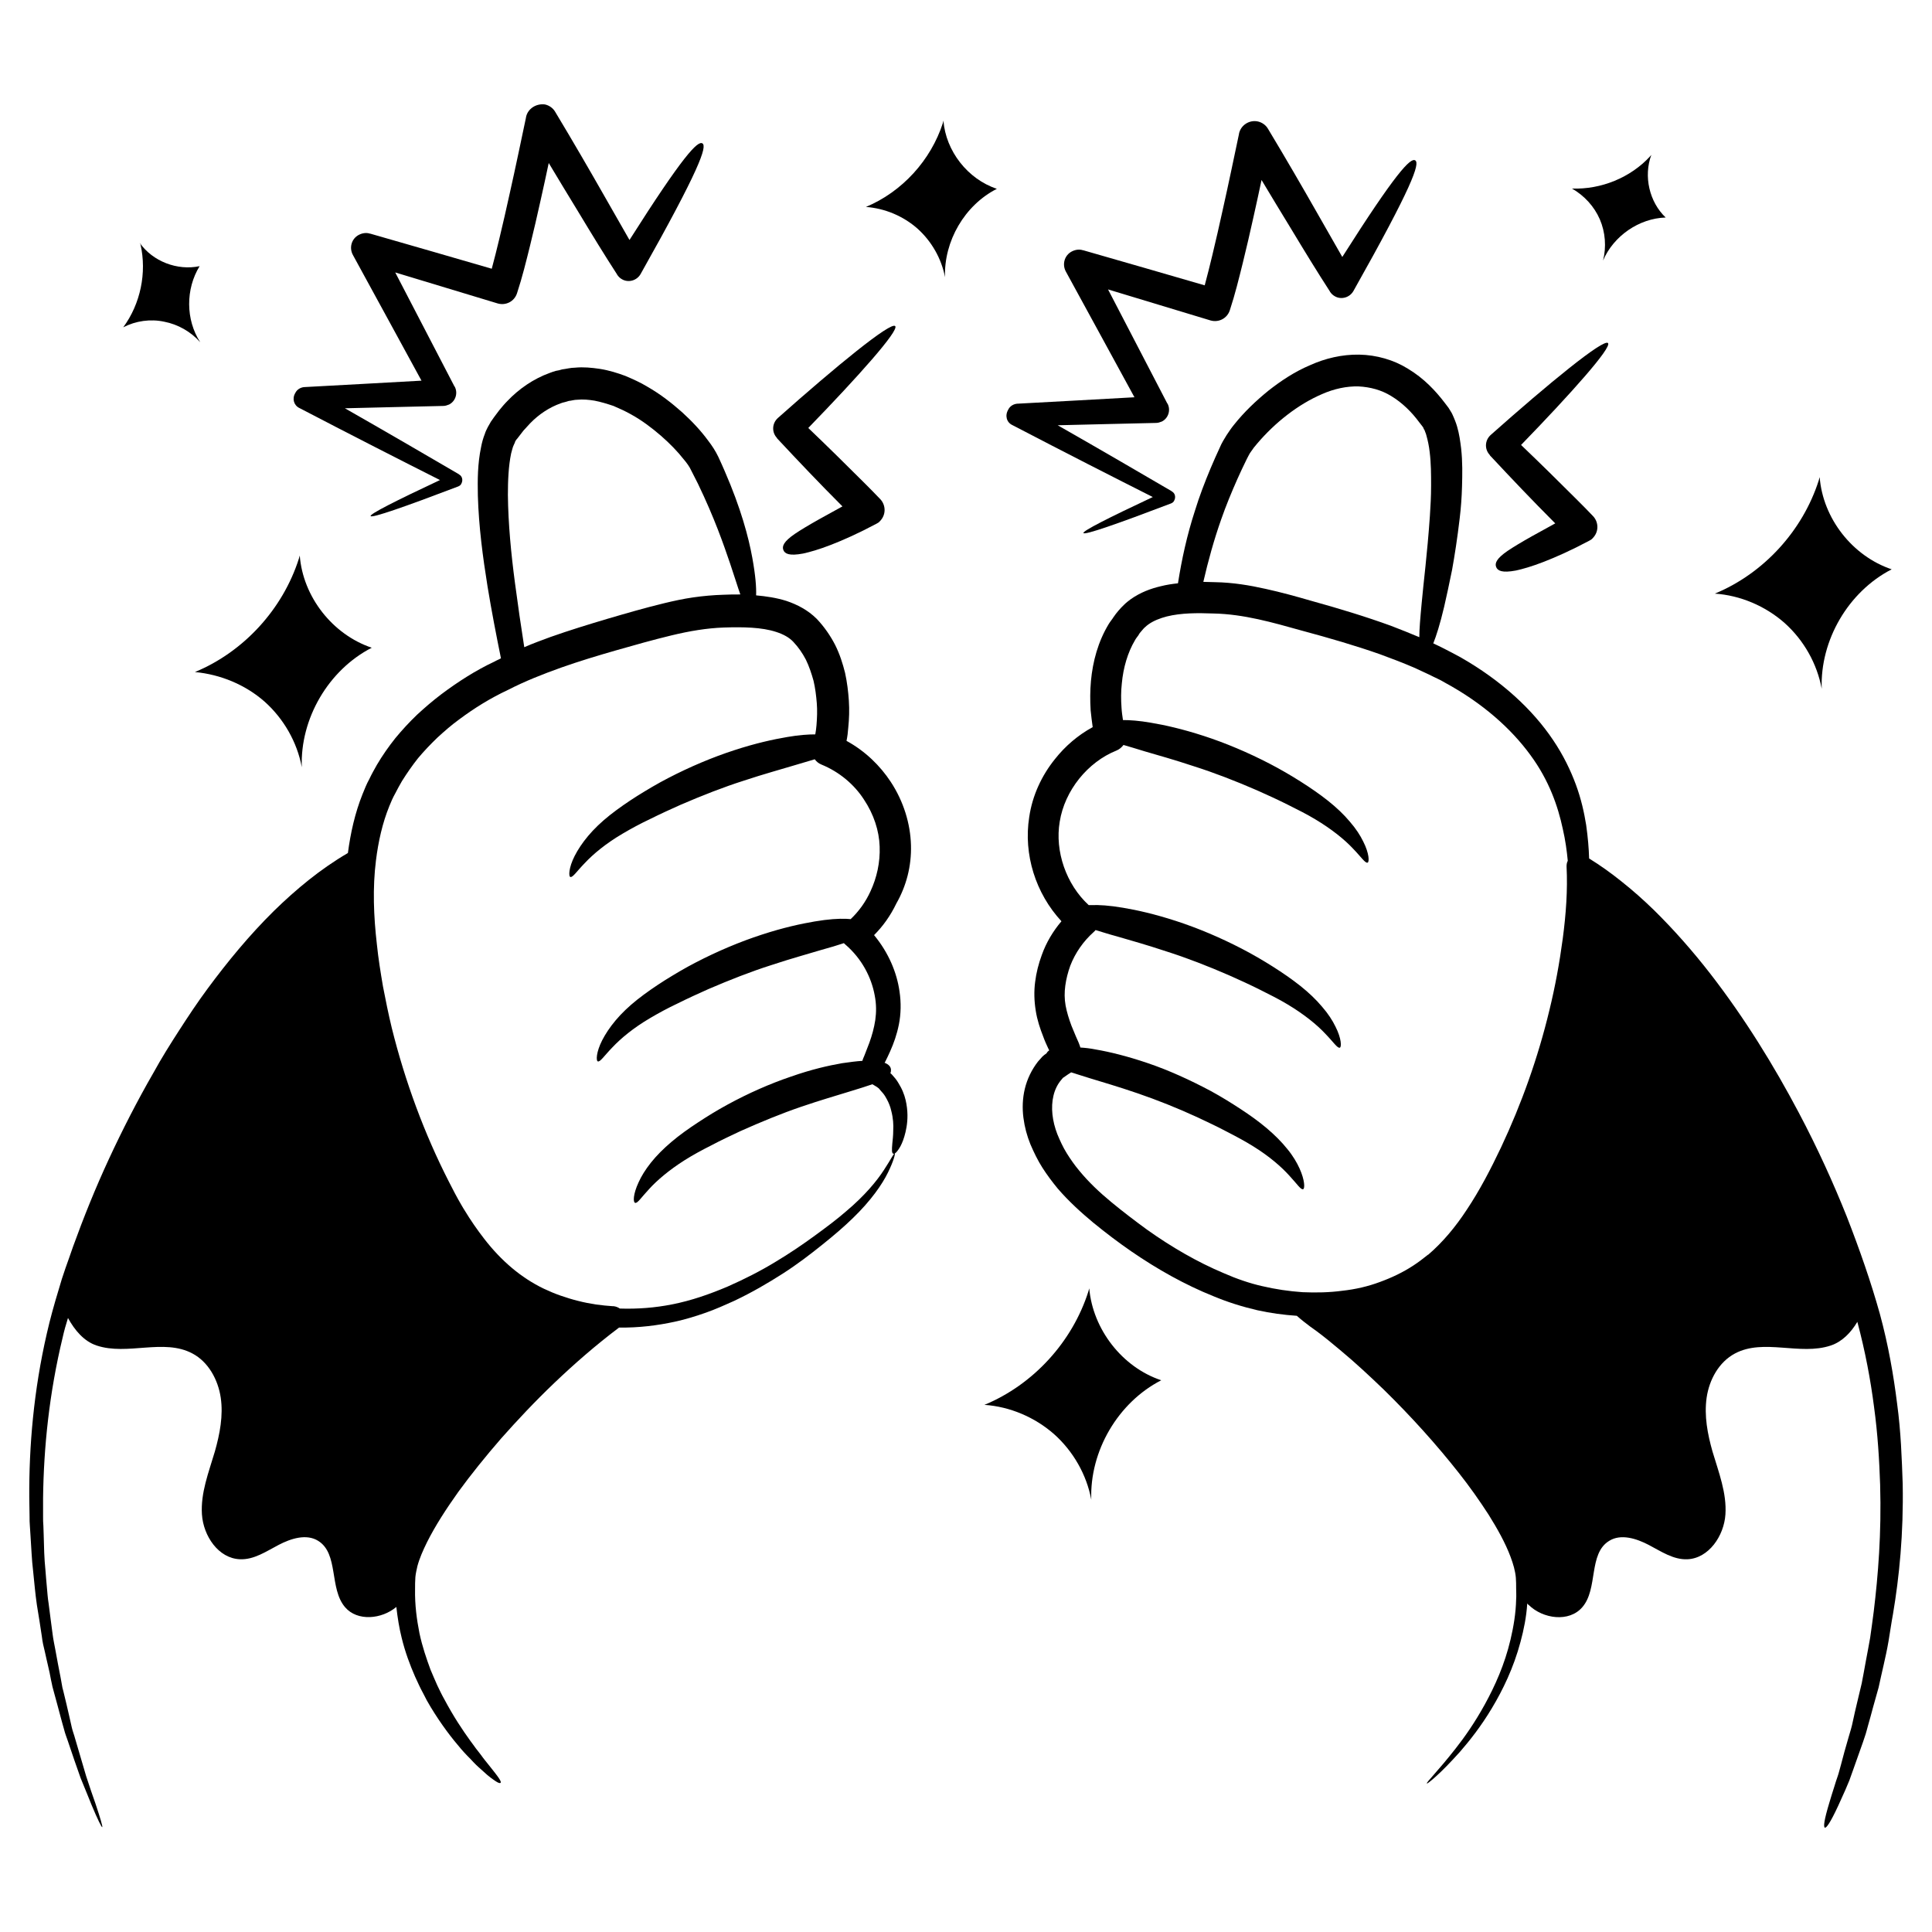 <?xml version="1.0" encoding="UTF-8"?>
<svg width="1200pt" height="1200pt" version="1.1" viewBox="0 0 1200 1200" xmlns="http://www.w3.org/2000/svg">
 <path d="m925.45 282.89c13.078 14.016 26.719 28.359 39.469 41.109l1.078 1.078c-5.625 3.094-10.547 5.812-14.531 8.016-6.75 3.797-11.625 6.75-15.094 9.094-6.891 4.734-8.016 7.641-7.078 9.984 0.891 2.344 3.656 3.797 12.188 2.203 4.172-0.891 9.984-2.531 17.438-5.438s16.547-6.891 28.172-13.078c0.75-0.375 1.641-0.891 2.203-1.641 3.797-3.797 3.797-9.797 0.188-13.641l-0.188-0.188c-3.094-3.281-6.562-6.75-10.172-10.359-10.734-10.734-22.547-22.359-34.359-33.656 30.891-31.828 56.531-60.562 54-63.281-2.719-2.906-36.891 25.078-72.891 57.094l-0.188 0.188c-3.469 3.281-3.656 8.719-0.375 12.188z"/>
 <path d="m628.74 264c33.469 17.438 63.469 32.719 87.281 44.719-27.469 12.891-43.641 21.094-43.078 22.359 0.562 1.453 20.906-5.625 54.375-18.375 0.891-0.375 1.641-0.891 2.016-1.828 1.078-2.016 0.562-4.547-1.453-5.625l-0.188-0.188c-19.266-11.25-43.266-25.266-70.734-40.922 19.641-0.562 39.984-0.891 61.078-1.453 1.266 0 2.344-0.375 3.656-0.891 3.984-2.016 5.625-7.078 3.469-11.109l-0.188-0.188c-12-22.922-24.188-46.734-36.75-70.734 21.469 6.562 42.75 12.891 63.656 19.266 5.109 1.453 10.359-1.266 12-6.375 3.281-9.984 5.625-19.641 8.016-29.25 2.344-9.656 4.547-18.891 6.562-28.172 1.828-8.016 3.469-15.797 5.109-23.438 6.375 10.547 12.188 20.344 17.812 29.438 9.094 15.094 17.109 28.172 24.562 39.656l0.188 0.375c0.75 1.078 1.641 2.016 2.906 2.719 3.984 2.344 9.281 0.891 11.625-3.281 36.562-64.922 41.438-79.266 38.344-81.094-2.906-1.828-12.188 7.828-45.281 60-4.922-8.531-10.172-17.812-15.984-27.984-8.719-15.281-18.562-32.344-30.188-51.656-1.266-2.203-3.656-3.984-6.375-4.547-5.25-1.078-10.547 2.344-11.625 7.641v0.188c-3.094 14.531-6.375 30.562-10.172 47.438-2.016 9.281-4.172 18.562-6.375 27.797-1.453 6.188-3.094 12.562-4.734 18.75-24.891-7.266-50.203-14.531-75.469-21.797h-0.188c-2.203-0.75-4.734-0.375-6.891 0.75-4.547 2.344-6.188 8.016-3.656 12.562 14.344 26.344 28.734 52.547 42.562 78-25.266 1.453-49.641 2.719-72.562 3.984h-0.188c-2.344 0.188-4.547 1.453-5.625 3.656-2.25 3.797-0.984 7.969 2.484 9.609z"/>
 <path d="m482.72 272.34c13.078 14.016 26.719 28.359 39.469 41.109l1.078 1.078c-5.625 3.094-10.547 5.812-14.531 8.016-6.75 3.797-11.625 6.75-15.094 9.094-6.891 4.734-8.016 7.641-7.078 9.984 0.891 2.344 3.656 3.797 12.188 2.203 4.172-0.891 9.984-2.531 17.438-5.438s16.547-6.891 28.172-13.078c0.75-0.375 1.641-0.891 2.203-1.641 3.797-3.797 3.797-9.797 0.188-13.641l-0.188-0.188c-3.094-3.281-6.562-6.75-10.172-10.359-10.734-10.734-22.547-22.359-34.359-33.656 30.891-31.828 56.531-60.562 54-63.281-2.719-2.906-36.891 25.078-72.891 57.094l-0.188 0.188c-3.469 3.281-3.656 8.719-0.375 12.188z"/>
 <path d="m186 253.45c33.469 17.438 63.469 32.719 87.281 44.719-27.469 12.891-43.641 21.094-43.078 22.359 0.562 1.453 20.906-5.625 54.375-18.375 0.891-0.375 1.641-0.891 2.016-1.828 1.078-2.016 0.562-4.547-1.453-5.625l-0.188-0.188c-19.266-11.25-43.266-25.266-70.734-40.922 19.641-0.562 39.984-0.891 61.078-1.453 1.266 0 2.344-0.375 3.656-0.891 3.984-2.016 5.625-7.078 3.469-11.109l-0.188-0.188c-12-22.922-24.188-46.734-36.75-70.734 21.469 6.562 42.75 12.891 63.656 19.266 5.109 1.453 10.359-1.266 12-6.375 3.281-9.984 5.625-19.641 8.016-29.25 2.344-9.656 4.547-18.891 6.562-28.172 1.828-8.016 3.469-15.797 5.109-23.438 6.375 10.547 12.188 20.344 17.812 29.438 9.094 15.094 17.109 28.172 24.562 39.656l0.188 0.375c0.75 1.078 1.641 2.016 2.906 2.719 3.984 2.344 9.281 0.891 11.625-3.281 36.562-64.922 41.438-79.266 38.344-81.094-2.906-1.828-12.188 7.828-45.281 60-4.922-8.531-10.172-17.812-15.984-27.984-8.719-15.281-18.562-32.344-30.188-51.656-1.266-2.203-3.656-3.984-6.375-4.547-5.344-0.703-10.641 2.578-11.719 7.875v0.188c-3.094 14.531-6.375 30.562-10.172 47.438-2.016 9.281-4.172 18.562-6.375 27.797-1.453 6.188-3.094 12.562-4.734 18.75-24.891-7.266-50.203-14.531-75.469-21.797h-0.188c-2.203-0.75-4.734-0.375-6.891 0.75-4.547 2.344-6.188 8.016-3.656 12.562 14.344 26.344 28.734 52.547 42.562 78-25.266 1.453-49.641 2.719-72.562 3.984h-0.188c-2.344 0.188-4.547 1.453-5.625 3.656-2.156 3.562-0.891 7.734 2.578 9.375z"/>
 <path d="m1181.8 921.66c-0.562-15.656-1.078-32.203-3.469-49.828-2.203-17.625-5.438-36.375-10.734-55.828-5.438-19.453-12.375-39.469-20.531-60.375-8.344-20.906-18.188-42.562-29.812-64.547-15.469-29.25-33.469-58.547-54.891-86.203-10.734-13.828-22.359-27.094-35.109-39.656-6.375-6.188-13.078-12.188-20.203-17.812-6.375-5.109-12.891-9.797-20.016-14.203-0.188-6.188-0.75-13.078-1.828-20.719-1.266-7.828-3.094-16.172-6.375-25.078s-7.828-18.375-14.203-27.797c-12.562-18.75-32.016-36.891-57.656-51.469-3.281-1.828-6.562-3.469-9.984-5.25-2.203-1.078-4.359-2.203-6.75-3.281 1.828-4.547 4.172-11.812 6.75-22.734 1.453-6.375 3.094-13.828 4.922-22.922 1.641-9.094 3.281-19.641 4.734-32.016 0.75-6.188 1.266-12.891 1.453-20.016 0.188-7.266 0.375-14.906-0.562-23.438-0.562-4.359-1.078-8.719-2.531-13.641-0.375-1.266-0.75-2.344-1.266-3.656l-0.75-1.828-0.891-2.016c-0.562-1.266-1.641-2.719-2.344-3.984-0.75-0.891-1.453-2.016-2.203-2.906-5.812-7.641-13.078-15.469-23.109-21.469-8.719-5.438-19.453-8.531-30.188-8.719s-21.281 2.344-30.562 6.562c-9.469 3.984-18 9.656-25.828 15.797-7.828 6.375-15.094 13.266-21.469 21.281-1.641 2.016-3.094 4.172-4.547 6.375-0.75 1.266-1.453 2.344-2.203 3.656l-1.078 2.016-0.75 1.641c-2.016 4.359-3.984 8.719-5.812 13.078-3.656 8.719-7.078 17.625-9.797 26.531-4.922 15.094-8.203 30.188-10.547 45.094-3.469 0.375-7.078 0.891-10.734 1.828-6.188 1.453-12.562 3.797-18.562 8.016-1.453 1.078-2.906 2.203-4.172 3.469l-1.828 1.828-1.641 1.828-1.641 2.016-1.453 2.016c-0.891 1.453-2.016 2.719-2.906 4.172-6.75 11.109-9.984 23.438-11.109 35.438-0.562 6.188-0.562 12.188-0.188 18.375 0.375 3.469 0.75 6.891 1.266 10.359-9.094 4.922-17.109 11.812-23.438 19.828-8.203 10.172-14.016 22.547-15.984 36-3.656 23.25 3.984 47.438 20.016 64.734-5.25 6.188-9.469 13.266-12.188 20.906-2.016 5.438-3.469 11.109-4.172 16.922-0.75 5.812-0.562 11.812 0.375 17.625 0.891 5.812 2.719 11.25 4.734 16.359 0.891 2.531 2.016 4.922 3.094 7.266l0.562 1.078c-0.75 0.562-1.266 1.078-1.641 1.828-0.562 0.375-0.891 0.75-1.453 1.078-0.75 0.562-1.641 1.453-2.203 2.203-0.562 0.562-1.078 1.266-1.641 1.828-3.984 5.109-6.75 10.922-8.203 16.922s-1.641 12.188-0.891 18 2.203 11.25 4.359 16.547c2.203 5.109 4.547 9.984 7.453 14.531s6.188 8.906 9.469 12.891c6.891 8.016 14.531 14.906 22.172 21.281 7.828 6.375 15.469 12.188 23.625 17.812 16.172 11.109 33.281 20.719 50.906 27.797 8.719 3.656 18 6.562 27.281 8.719 8.203 1.828 16.359 2.906 24.562 3.469 1.453 1.266 2.906 2.531 4.359 3.656 2.719 2.203 5.25 3.984 7.828 5.812 5.109 3.797 9.984 7.828 14.719 11.812 9.656 8.016 18.562 16.359 27.281 24.75 17.25 16.922 32.719 34.172 46.359 51.469 6.75 8.531 12.891 17.25 18.562 26.016 5.438 8.719 10.359 17.438 13.641 26.203 1.641 4.359 2.906 8.719 3.281 12.891 0.188 2.203 0.188 4.547 0.188 6.75s0.188 4.359 0 6.75c-0.188 8.719-1.641 17.109-3.469 24.891-3.656 15.656-9.797 29.109-15.984 40.359s-12.562 20.344-18.188 27.469c-11.109 14.203-18.375 21.094-17.812 21.656 0.188 0.188 2.203-1.266 5.812-4.547 3.656-3.281 8.531-8.203 14.719-15.094 6-6.891 13.078-15.797 19.828-27.094 6.75-11.25 13.453-24.891 17.812-41.25 2.016-7.453 3.656-15.469 4.172-23.812 0.375 0.375 0.562 0.75 0.891 0.891 8.906 8.719 25.078 10.922 33.281 1.453 9.984-11.438 3.656-33.281 16.734-41.25 7.266-4.547 16.922-1.453 24.562 2.531s15.281 9.281 24 8.906c13.266-0.562 22.734-14.531 23.625-27.797s-4.172-26.203-8.016-39.094c-3.094-10.922-5.25-22.172-3.656-33.469 1.641-11.25 7.641-22.172 17.625-27.469 17.812-9.469 40.359 1.453 59.438-4.922 7.078-2.344 12.562-8.016 16.547-14.719 4.922 18.375 8.203 36 10.359 52.734 2.344 17.109 3.281 33.281 3.797 48.375 0.891 30.375-1.266 56.531-3.984 78.891-0.75 5.625-1.453 11.109-2.203 16.172-0.891 5.109-1.828 9.984-2.719 14.719s-1.641 9.281-2.531 13.641c-1.078 4.359-2.016 8.344-2.906 12.188-0.891 3.797-1.828 7.641-2.531 11.109-0.375 1.828-0.75 3.469-1.266 5.25-0.562 1.641-0.891 3.281-1.453 4.922-1.828 6.375-3.469 12-4.734 17.109-0.75 2.531-1.266 4.922-2.016 7.078-0.75 2.203-1.453 4.172-2.016 6.188-1.266 3.797-2.203 7.078-3.094 9.984-3.469 11.438-3.797 15.281-2.906 15.797 0.891 0.375 3.281-2.719 8.344-13.641 1.266-2.719 2.719-6 4.359-9.656 0.75-1.828 1.641-3.797 2.531-6 0.75-2.203 1.641-4.547 2.531-7.078 1.828-5.109 3.797-10.734 6-16.922 0.562-1.641 1.078-3.281 1.641-4.922s0.891-3.469 1.453-5.25c1.078-3.656 2.016-7.266 3.094-11.25s2.203-8.016 3.469-12.375c0.891-4.359 2.016-8.906 3.094-13.828 1.078-4.734 2.203-9.797 3.094-15.094 0.891-5.25 1.641-10.734 2.719-16.547 3.891-22.969 6.609-49.875 6.047-80.953zm-423.28-599.11c2.906-8.344 6.375-16.734 9.984-24.891 1.828-4.172 3.797-8.203 5.812-12.375l0.75-1.453 0.562-1.078c0.375-0.75 0.891-1.641 1.453-2.344 1.078-1.641 2.344-3.281 3.797-4.922 11.109-13.078 25.453-24.375 40.359-30.75 7.453-3.281 15.281-4.922 22.547-4.734 7.266 0.375 14.203 2.203 20.344 6 6.891 4.172 12.75 9.984 17.438 16.359 0.562 0.75 1.266 1.641 1.828 2.344 0.375 0.562 0.75 0.891 0.891 1.641l0.562 0.891 0.375 1.078c0.375 0.75 0.562 1.453 0.75 2.203 0.891 3.094 1.641 6.75 2.016 10.172 0.891 7.078 0.891 14.203 0.891 20.906 0 6.75-0.375 13.078-0.75 18.891-1.641 23.812-3.984 41.438-5.109 54.188-0.891 9.469-1.453 16.172-1.453 21.094-5.625-2.344-11.438-4.734-17.625-7.078-15.469-5.625-32.203-10.734-50.016-15.656-8.719-2.531-18-5.109-27.797-7.266-9.797-2.203-20.344-3.984-31.453-4.172-2.344 0-4.734-0.188-7.266-0.188 2.953-12.844 6.562-25.969 11.109-38.859zm1.453 468.19c-16.359-6.891-32.344-16.172-47.438-26.906-7.453-5.438-15.094-11.25-22.359-17.25s-14.016-12.375-19.828-19.453c-2.906-3.469-5.438-7.078-7.828-10.922-2.344-3.797-4.172-7.828-5.812-11.812-3.094-8.016-4.172-16.547-2.344-24 0.891-3.656 2.531-7.078 4.922-9.797 0.375-0.375 0.562-0.75 0.891-1.078 0.188-0.188 0.188-0.188 0.562-0.375 0.562-0.375 1.266-0.891 2.344-1.641 0.562-0.375 1.266-0.891 2.203-1.453 3.281 1.078 7.078 2.203 11.625 3.656 7.641 2.344 17.25 5.109 29.438 9.281s25.078 9.281 37.641 15.094c6.188 2.906 12.375 5.812 18.188 8.906 6 3.094 11.438 6 16.359 9.094 9.984 6.188 17.438 12.75 22.172 18 4.922 5.25 7.266 9.094 8.719 8.531 1.078-0.375 1.078-5.438-2.203-12.75-1.641-3.656-4.172-8.016-7.641-12.188-3.469-4.359-7.828-8.719-12.75-12.891s-10.547-8.203-16.359-12-12-7.641-18.375-11.109c-12.891-6.891-26.531-13.078-39.469-17.438-12.891-4.359-23.438-6.891-31.828-8.344-3.656-0.75-6.891-1.078-9.797-1.266 0-0.188-0.188-0.562-0.188-0.75-0.188-0.75-0.562-1.266-0.75-2.016l-0.375-0.891-1.453-3.281c-0.891-2.203-1.828-4.359-2.719-6.562-1.641-4.359-2.906-8.531-3.656-12.562-0.75-4.172-0.75-8.203-0.188-12.375s1.641-8.344 3.094-12.375c3.094-8.016 8.203-15.281 14.531-20.906l1.078-1.078v-0.188c3.656 1.078 8.016 2.531 13.453 3.984 8.016 2.344 18 5.109 30.562 9.281 12.562 3.984 26.203 9.281 39.094 14.906 6.562 2.906 12.891 5.812 19.078 8.906s12 6 17.109 9.094c10.359 6.188 18.375 12.75 23.438 18.188 5.109 5.25 7.641 9.281 9.094 8.719 1.078-0.375 1.078-5.625-2.719-13.078-1.828-3.797-4.547-8.016-8.344-12.375-3.656-4.359-8.203-8.719-13.453-12.891s-11.109-8.203-17.109-12-12.562-7.641-19.266-11.109c-13.266-6.891-27.469-12.891-40.922-17.25s-24.188-6.75-32.906-8.203c-8.531-1.453-14.906-1.828-19.641-1.641h-1.641c-14.016-12.891-21.094-33.469-18-51.797 3.094-19.453 17.438-37.078 35.25-44.203 1.828-0.75 3.281-2.016 4.359-3.469 3.656 1.078 8.016 2.344 13.266 3.984 8.016 2.344 18 5.109 30.562 9.281 12.562 3.984 26.203 9.281 39.094 14.906 6.562 2.906 12.891 5.812 19.078 8.906s12 6 17.109 9.094c10.359 6.188 18.375 12.75 23.438 18.188 5.109 5.25 7.641 9.281 9.094 8.719 1.078-0.375 1.078-5.625-2.719-13.078-1.828-3.797-4.547-8.016-8.344-12.375-3.656-4.359-8.203-8.719-13.453-12.891s-11.109-8.203-17.109-12-12.562-7.641-19.266-11.109c-13.266-6.891-27.469-12.891-40.922-17.25s-24.188-6.75-32.906-8.203c-7.266-1.266-12.891-1.641-17.25-1.641-0.375-2.531-0.75-5.109-0.891-7.641-0.375-5.109-0.375-10.172 0.188-15.094 0.891-9.797 3.656-19.266 8.203-26.906 0.562-1.078 1.266-1.828 2.016-2.906l0.891-1.453 2.156-2.531c0.375-0.375 0.75-0.891 1.078-1.078 0.75-0.75 1.453-1.266 2.203-1.828 3.094-2.203 7.078-3.797 11.438-4.922 8.906-2.203 18.891-2.203 28.922-1.828 18.891 0.375 36.891 5.625 54.562 10.547 17.625 4.734 33.797 9.469 48.75 14.719 7.453 2.719 14.531 5.438 21.281 8.344 3.281 1.453 6.562 3.094 9.797 4.547 3.094 1.641 6.375 2.906 9.281 4.734 23.812 12.891 41.438 28.922 53.109 44.906 11.812 15.984 17.25 32.203 20.203 45.984 1.641 7.078 2.531 13.828 3.094 19.828-0.562 1.078-0.75 2.203-0.75 3.469 0.75 14.719-0.375 29.812-2.344 44.719-2.016 15.094-4.734 30-8.344 44.719-7.078 29.438-17.25 57.984-30 85.078-6.375 13.453-13.266 26.719-21.281 38.719-6.891 10.547-14.906 20.203-24 27.984h-0.188l-0.188 0.188c-2.906 2.344-5.812 4.547-8.906 6.562-6.375 4.172-13.266 7.453-20.719 10.172-7.266 2.719-15.094 4.547-23.25 5.438-8.016 1.078-16.359 1.266-24.75 0.891-8.344-0.562-16.922-1.828-25.266-3.797-7.453-1.688-15.609-4.453-23.812-8.062z"/>
 <path d="m565.82 524.9c-0.375-13.266-4.547-27.094-12.562-39.281-6.562-9.984-15.797-19.078-27.469-25.453 0.562-2.719 0.891-5.438 1.078-8.203 0.562-5.438 0.75-10.922 0.375-16.734-0.375-5.625-1.078-11.438-2.344-17.25-1.453-5.812-3.281-11.625-6.188-17.438-2.906-5.625-6.75-11.25-11.438-16.172-5.438-5.438-12.188-8.906-18.75-11.109-6.375-2.016-12.75-2.906-18.891-3.469 0.188-5.109-0.375-12.375-2.344-23.25-2.344-12.891-7.078-30.75-17.109-53.812-1.266-2.906-2.531-5.812-3.984-8.906-1.828-3.797-3.984-7.078-6.375-10.172-4.547-6.188-9.984-12-16.172-17.625-6.375-5.625-13.266-11.109-21.797-15.984-4.172-2.531-8.719-4.547-13.453-6.562-4.922-1.828-10.172-3.469-15.797-4.359-5.109-0.75-10.172-1.266-15.469-0.75-2.719 0-5.25 0.75-8.016 1.078-1.266 0.375-2.531 0.75-3.797 0.891-1.266 0.375-2.531 0.75-3.797 1.266-10.172 3.656-19.266 9.984-26.344 17.438-1.828 1.828-3.469 3.797-5.109 5.812-1.453 2.016-3.094 3.984-4.547 6.188-0.375 0.375-0.891 1.266-1.266 2.016s-0.891 1.453-1.266 2.203c-0.75 1.453-1.453 2.906-1.828 4.172-1.078 2.719-1.828 5.438-2.344 8.203-2.203 10.547-2.203 20.344-2.016 30.188 0.562 19.453 3.094 38.203 6 56.344 2.531 15.469 5.438 30.375 8.344 44.719-1.266 0.75-2.719 1.266-3.984 2.016-11.625 5.438-22.734 12.562-33.094 20.344-5.25 3.984-10.172 8.203-15.094 12.75-4.734 4.547-9.281 9.469-13.453 14.531-4.172 5.25-8.016 10.734-11.438 16.547-1.641 2.906-3.281 5.812-4.734 8.906-1.641 2.906-2.906 6.188-4.172 9.281-4.734 11.812-7.453 24.188-9.094 36.562-17.109 9.984-32.203 22.547-45.984 36-15.281 15.094-28.734 31.453-41.109 48.188-6.188 8.344-12 17.109-17.625 25.828s-11.109 17.438-15.984 26.344c-10.172 17.625-19.453 35.812-27.797 53.812s-15.656 36.188-22.172 54.188c-1.641 4.547-3.094 9.094-4.734 13.453-1.594 4.547-3.047 9.094-4.312 13.641-2.719 8.906-5.25 18-7.266 26.906-8.203 35.625-11.109 70.172-10.922 102 0 3.984 0.188 8.016 0.188 11.812 0 2.016 0 3.797 0.188 5.812s0.188 3.797 0.375 5.812c0.562 7.641 0.75 15.094 1.641 22.172 0.375 3.656 0.75 7.078 1.078 10.734 0.375 3.469 0.75 6.891 1.266 10.359 1.078 6.75 2.203 13.266 3.094 19.641 0.375 3.281 1.078 6.375 1.828 9.281 0.75 3.094 1.266 6 2.016 8.906s1.266 5.812 1.828 8.719c0.375 1.453 0.562 2.719 0.891 4.172 0.375 1.453 0.75 2.719 1.078 3.984 1.453 5.438 2.906 10.547 4.172 15.469 0.75 2.531 1.266 4.922 2.016 7.266 0.562 2.344 1.453 4.547 2.203 6.75 2.906 8.719 5.625 16.547 8.016 23.25 2.719 6.75 5.109 12.375 6.891 16.922 3.797 9.094 6.188 13.828 6.562 13.641s-1.078-5.25-4.172-14.531c-1.641-4.734-3.656-10.359-5.812-17.109-2.016-6.891-4.359-14.719-6.891-23.438-0.562-2.203-1.453-4.359-2.016-6.75-0.562-2.344-1.078-4.734-1.641-7.266-1.078-4.922-2.344-9.984-3.656-15.469-0.375-1.266-0.75-2.719-0.891-3.984-0.188-1.453-0.562-2.719-0.75-4.172-0.609-2.906-1.125-5.812-1.688-8.719s-1.078-5.812-1.641-8.906-1.266-6.188-1.641-9.281c-0.891-6.375-1.641-12.75-2.531-19.453-0.562-3.281-0.75-6.75-1.078-10.172-0.375-3.469-0.562-6.891-0.891-10.547-0.75-7.078-0.891-14.344-1.078-21.797 0-1.828-0.188-3.797-0.188-5.625-0.188-1.828-0.188-3.797-0.188-5.625v-11.625c0.375-31.266 3.797-65.109 12.188-99.797 0.891-3.984 2.016-8.016 3.281-12 4.172 7.641 9.984 14.531 17.812 17.109 19.078 6.375 41.625-4.547 59.438 4.922 9.984 5.25 15.984 16.359 17.625 27.469s-0.562 22.547-3.656 33.469c-3.797 12.891-8.906 25.641-8.016 39.094 0.891 13.266 10.172 27.281 23.625 27.797 8.719 0.375 16.359-4.922 24-8.906s17.25-7.078 24.562-2.531c12.891 8.016 6.75 29.625 16.734 41.25 7.641 8.906 22.734 7.453 31.828-0.188 0.75 6.75 1.828 13.266 3.281 19.078 2.203 9.094 5.25 17.109 8.344 24.188 1.641 3.469 3.094 6.891 4.922 10.172 0.891 1.641 1.641 3.094 2.344 4.547 0.891 1.453 1.641 2.906 2.531 4.359 6.75 11.109 13.266 19.453 18.75 25.828 1.453 1.641 2.719 3.094 3.984 4.359s2.531 2.531 3.656 3.797c2.203 2.344 4.359 4.172 6.188 5.812 3.469 3.281 6.188 5.109 7.828 6.188s2.531 1.266 2.906 0.891 0-1.266-1.078-2.906-3.094-4.172-6-7.828c-1.453-1.828-3.281-3.984-5.109-6.562-0.891-1.266-2.016-2.531-3.094-3.984s-2.203-3.094-3.469-4.734c-4.734-6.562-10.359-14.906-16.172-25.828-0.75-1.266-1.453-2.719-2.203-4.172s-1.453-2.906-2.203-4.547c-1.453-3.094-2.719-6.375-4.172-9.656-2.531-6.891-5.109-14.344-6.891-22.734-1.641-8.344-2.906-17.438-2.719-27.281 0-2.344 0-5.109 0.188-7.453 0.188-2.203 0.75-4.547 1.266-6.891 1.266-4.734 3.469-9.797 6-14.906 5.109-10.172 11.812-20.531 19.453-31.266 7.828-10.734 16.734-21.797 26.531-33.094 9.984-11.25 20.906-22.922 33.094-34.547s25.453-23.25 40.172-34.359c12 0.188 23.812-1.266 34.734-3.656 6.75-1.453 13.078-3.469 19.266-5.625 6.188-2.203 11.812-4.734 17.438-7.266 11.109-5.25 21.094-11.109 30.188-16.922s17.109-12 24.375-17.812 13.641-11.25 19.266-16.734c11.109-10.734 18.188-20.906 21.797-28.359 3.656-7.453 4.547-11.625 4.172-11.812-0.562-0.188-2.344 3.656-6.75 10.359-4.359 6.75-11.812 15.797-23.25 25.453-5.625 4.922-12.375 9.984-19.641 15.281-7.453 5.438-15.469 10.922-24.562 16.359-8.906 5.438-18.891 10.547-29.625 15.281-10.734 4.547-22.359 8.719-34.734 11.109-10.172 2.016-21.094 2.906-32.203 2.531-1.078-0.75-2.344-1.266-3.797-1.453h-0.562c-2.906-0.188-6.891-0.562-10.547-1.078-3.656-0.562-7.266-1.266-10.922-2.203-3.656-0.891-7.266-2.016-10.922-3.281s-7.078-2.719-10.547-4.359c-14.016-6.75-26.344-17.25-36.891-30.891-4.359-5.625-8.531-11.625-12.375-18-0.188-0.375-0.375-0.562-0.562-0.891-0.375-0.562-0.75-1.266-1.078-1.828-2.906-4.922-5.625-10.172-8.203-15.281-14.906-29.25-26.906-61.453-35.25-95.109-2.016-8.344-3.797-17.109-5.438-25.641-1.453-8.531-2.906-17.438-3.797-26.203-2.016-17.438-2.719-35.109-0.562-52.172 1.453-11.625 3.984-23.109 8.344-33.797 1.078-2.719 2.203-5.25 3.656-7.828 1.266-2.531 2.719-5.109 4.172-7.641 3.094-4.922 6.375-9.656 9.984-14.203 3.797-4.547 7.828-8.719 12-12.75 4.359-3.984 8.719-7.828 13.453-11.25 9.469-7.078 19.453-13.266 30.375-18.375 10.547-5.438 21.656-9.797 32.906-13.828 11.25-3.984 22.734-7.453 34.172-10.734s23.109-6.562 34.359-9.281 21.984-4.547 32.719-4.922c12-0.375 23.438-0.188 32.344 2.719 4.547 1.453 8.203 3.469 10.734 6.188 3.094 3.281 5.625 6.891 7.828 11.109 2.016 4.172 3.469 8.531 4.734 13.078 1.078 4.547 1.641 9.281 2.016 13.828s0.188 9.281-0.188 13.828c-0.188 1.828-0.375 3.797-0.75 5.625-4.359 0-10.172 0.375-17.438 1.641-8.531 1.453-19.453 3.797-32.906 8.203-13.453 4.359-27.656 10.359-40.922 17.25-6.75 3.469-13.078 7.266-19.266 11.109-6 3.797-11.812 7.828-17.109 12-5.25 4.172-9.797 8.531-13.453 12.891s-6.375 8.531-8.344 12.375c-3.797 7.453-3.797 12.75-2.719 13.078 1.453 0.562 3.984-3.469 9.094-8.719 5.109-5.438 12.891-12 23.438-18.188 5.25-3.094 10.922-6.188 17.109-9.094 6.188-3.094 12.562-6 19.078-8.906 13.078-5.625 26.531-10.922 39.094-14.906 12.562-4.172 22.734-6.891 30.562-9.281 5.438-1.641 9.797-2.906 13.453-3.984 1.078 1.453 2.344 2.531 4.172 3.281 11.109 4.547 20.344 12.375 26.344 21.656 6.188 9.281 9.469 19.453 9.797 29.25 0.375 9.984-1.828 19.453-5.625 27.656-3.094 6.891-7.453 12.75-12.375 17.438-0.891 0-1.828-0.188-2.719-0.188-4.734-0.188-11.109 0.188-19.641 1.641s-19.453 3.797-32.906 8.203c-13.453 4.359-27.656 10.359-40.922 17.25-6.75 3.469-13.078 7.266-19.266 11.109-6 3.797-11.812 7.828-17.109 12-5.25 4.172-9.797 8.531-13.453 12.891s-6.375 8.531-8.344 12.375c-3.797 7.453-3.797 12.75-2.719 13.078 1.453 0.562 3.984-3.469 9.094-8.719 5.109-5.438 12.891-12 23.438-18.188 5.25-3.094 10.922-6.188 17.109-9.094 6.188-3.094 12.562-6 19.078-8.906 13.078-5.625 26.531-10.922 39.094-14.906 12.562-4.172 22.734-6.891 30.562-9.281 6-1.641 10.734-3.094 14.531-4.359 0.188 0.375 0.562 0.562 0.891 0.891 10.359 8.906 16.172 20.531 18.188 31.453 1.078 5.438 1.078 10.547 0.375 15.469-0.75 4.922-2.016 9.469-3.656 14.016-0.891 2.203-1.641 4.359-2.531 6.562-0.375 1.078-0.891 2.203-1.266 3.094-0.188 0.375-0.375 1.078-0.562 1.641-3.469 0.188-7.641 0.75-12.562 1.453-8.344 1.453-18.891 3.797-31.828 8.344-12.891 4.359-26.531 10.359-39.469 17.438-6.375 3.469-12.562 7.266-18.375 11.109-5.812 3.797-11.438 7.828-16.359 12s-9.281 8.531-12.75 12.891-6 8.531-7.641 12.188c-3.469 7.453-3.469 12.375-2.203 12.75 1.453 0.562 3.797-3.281 8.719-8.531 4.734-5.25 12.375-11.812 22.172-18 4.922-3.094 10.547-6.188 16.359-9.094 5.812-3.094 12-6 18.188-8.906 12.562-5.625 25.453-10.922 37.641-15.094s21.797-6.891 29.438-9.281c6.188-1.828 11.109-3.469 14.906-4.734 1.828 1.078 3.094 1.828 3.656 2.344 0.188 0 0.375 0.375 0.75 0.75l0.75 0.891c0.562 0.562 0.891 1.078 1.453 1.641 0.891 1.078 1.641 2.344 2.344 3.656 1.266 2.344 2.203 4.734 2.719 7.078 1.266 4.734 1.453 8.906 1.266 12.188 0 3.469-0.375 6.188-0.562 8.203-0.375 4.172-0.375 6 0.562 6.375 0.75 0.375 2.344-0.75 4.547-4.734 1.078-2.016 2.203-4.922 3.094-8.719s1.641-8.906 0.891-15.094c-0.375-3.094-1.078-6.562-2.531-9.984-0.75-1.828-1.641-3.469-2.719-5.25-0.562-0.891-1.078-1.828-1.828-2.719-0.375-0.375-0.75-0.891-1.078-1.266-0.375-0.375-0.75-0.891-1.266-1.453-0.375-0.375-0.562-0.562-0.891-0.75 0.375-0.75 0.375-1.641 0.375-2.344-0.188-1.641-1.266-3.094-3.984-4.172 0 0 0-0.188 0.188-0.188 1.078-2.203 2.203-4.359 3.281-6.891 2.203-4.922 4.172-10.359 5.438-16.734s1.453-13.453 0.375-20.531c-1.641-11.625-6.75-24-15.797-34.922 5.438-5.438 10.172-12 13.828-19.641 6.188-10.828 9.469-23.203 9.094-36.281zm-246-163.08c-2.344-17.812-4.172-36.375-4.359-54.375 0-8.906 0.375-18 2.016-25.828 0.562-1.828 0.891-3.797 1.641-5.25 0.375-0.891 0.75-1.453 0.891-2.203 0.188-0.375 0.375-0.562 0.562-0.891 0.188-0.188 0.375-0.562 0.75-0.891l3.797-4.922 4.172-4.547c5.625-5.812 12.188-9.984 18.891-12.375 0.891-0.375 1.641-0.562 2.531-0.75s1.828-0.562 2.531-0.75c1.828-0.188 3.469-0.75 5.25-0.75 3.656-0.375 7.266 0 10.734 0.562 3.984 0.75 8.016 2.016 11.812 3.281 3.797 1.641 7.453 3.281 10.922 5.25 6.891 3.797 13.078 8.531 18.562 13.266 5.438 4.734 10.359 9.797 14.203 14.719 2.016 2.344 3.656 4.734 4.547 6.75 1.453 2.906 2.906 5.625 4.172 8.203 10.359 21.469 15.984 37.828 20.016 49.641 2.906 8.531 4.734 14.719 6.375 19.266-3.656 0-7.078 0-10.547 0.188-6.188 0.188-12.562 0.75-18.75 1.641s-12.188 2.203-18.188 3.656c-12 2.906-23.25 6.188-35.109 9.656-11.625 3.469-23.438 7.078-35.25 11.25-5.438 2.016-10.922 3.984-16.359 6.375-2.016-12.75-3.984-26.344-5.812-40.172z"/>
 <path d="m1131.5 427.82c-1.078-30.188 16.547-60.375 43.453-74.203-24.375-8.203-42.75-31.641-44.719-57.281l-0.562 2.016c-9.984 31.266-34.172 57.797-64.547 70.359 15.797 1.078 31.266 7.641 43.266 18.188 12 10.734 20.203 25.266 23.109 40.922z"/>
 <path d="m676.55 800.21-0.562 2.016c-9.984 31.266-34.172 57.797-64.547 70.359 15.797 1.078 31.266 7.641 43.266 18.188 11.812 10.547 20.203 25.078 23.109 40.734-1.078-30.188 16.547-60.375 43.453-74.203-24.188-8.016-42.516-31.641-44.719-57.094z"/>
 <path d="m164.34 435.79c11.812 10.547 20.203 25.078 23.109 40.734-1.078-30.188 16.547-60.375 43.453-74.203-24.375-8.203-42.75-31.641-44.719-57.281l-0.562 2.016c-9.984 31.266-34.172 57.797-64.547 70.359 15.844 1.5 31.266 7.828 43.266 18.375z"/>
 <path d="m585.98 74.906-0.328 1.453c-7.453 23.109-25.266 42.75-47.812 52.172 11.812 0.891 23.109 5.625 32.016 13.453 8.719 7.828 14.906 18.562 17.109 30.188-0.75-22.359 12.188-44.719 32.203-54.891-18.094-6-31.734-23.484-33.188-42.375z"/>
 <path d="m102 199.82c8.531 1.641 16.547 6.188 22.359 12.75-9.094-14.016-9.094-33.094-0.375-47.25-13.828 2.906-29.109-2.906-37.266-14.531l0.562 1.031c3.984 17.625 0 36.891-10.734 51.469 7.828-4.031 16.922-5.297 25.453-3.469z"/>
 <path d="m993.66 136.18c3.469 8.016 4.172 17.25 2.016 25.641 6.562-15.281 22.359-26.203 38.906-26.719-10.172-9.656-13.828-25.641-8.906-38.906l-0.75 0.891c-12.188 13.266-30.562 20.719-48.562 20.016 7.641 4.359 13.828 11.109 17.297 19.078z"/>
</svg>
